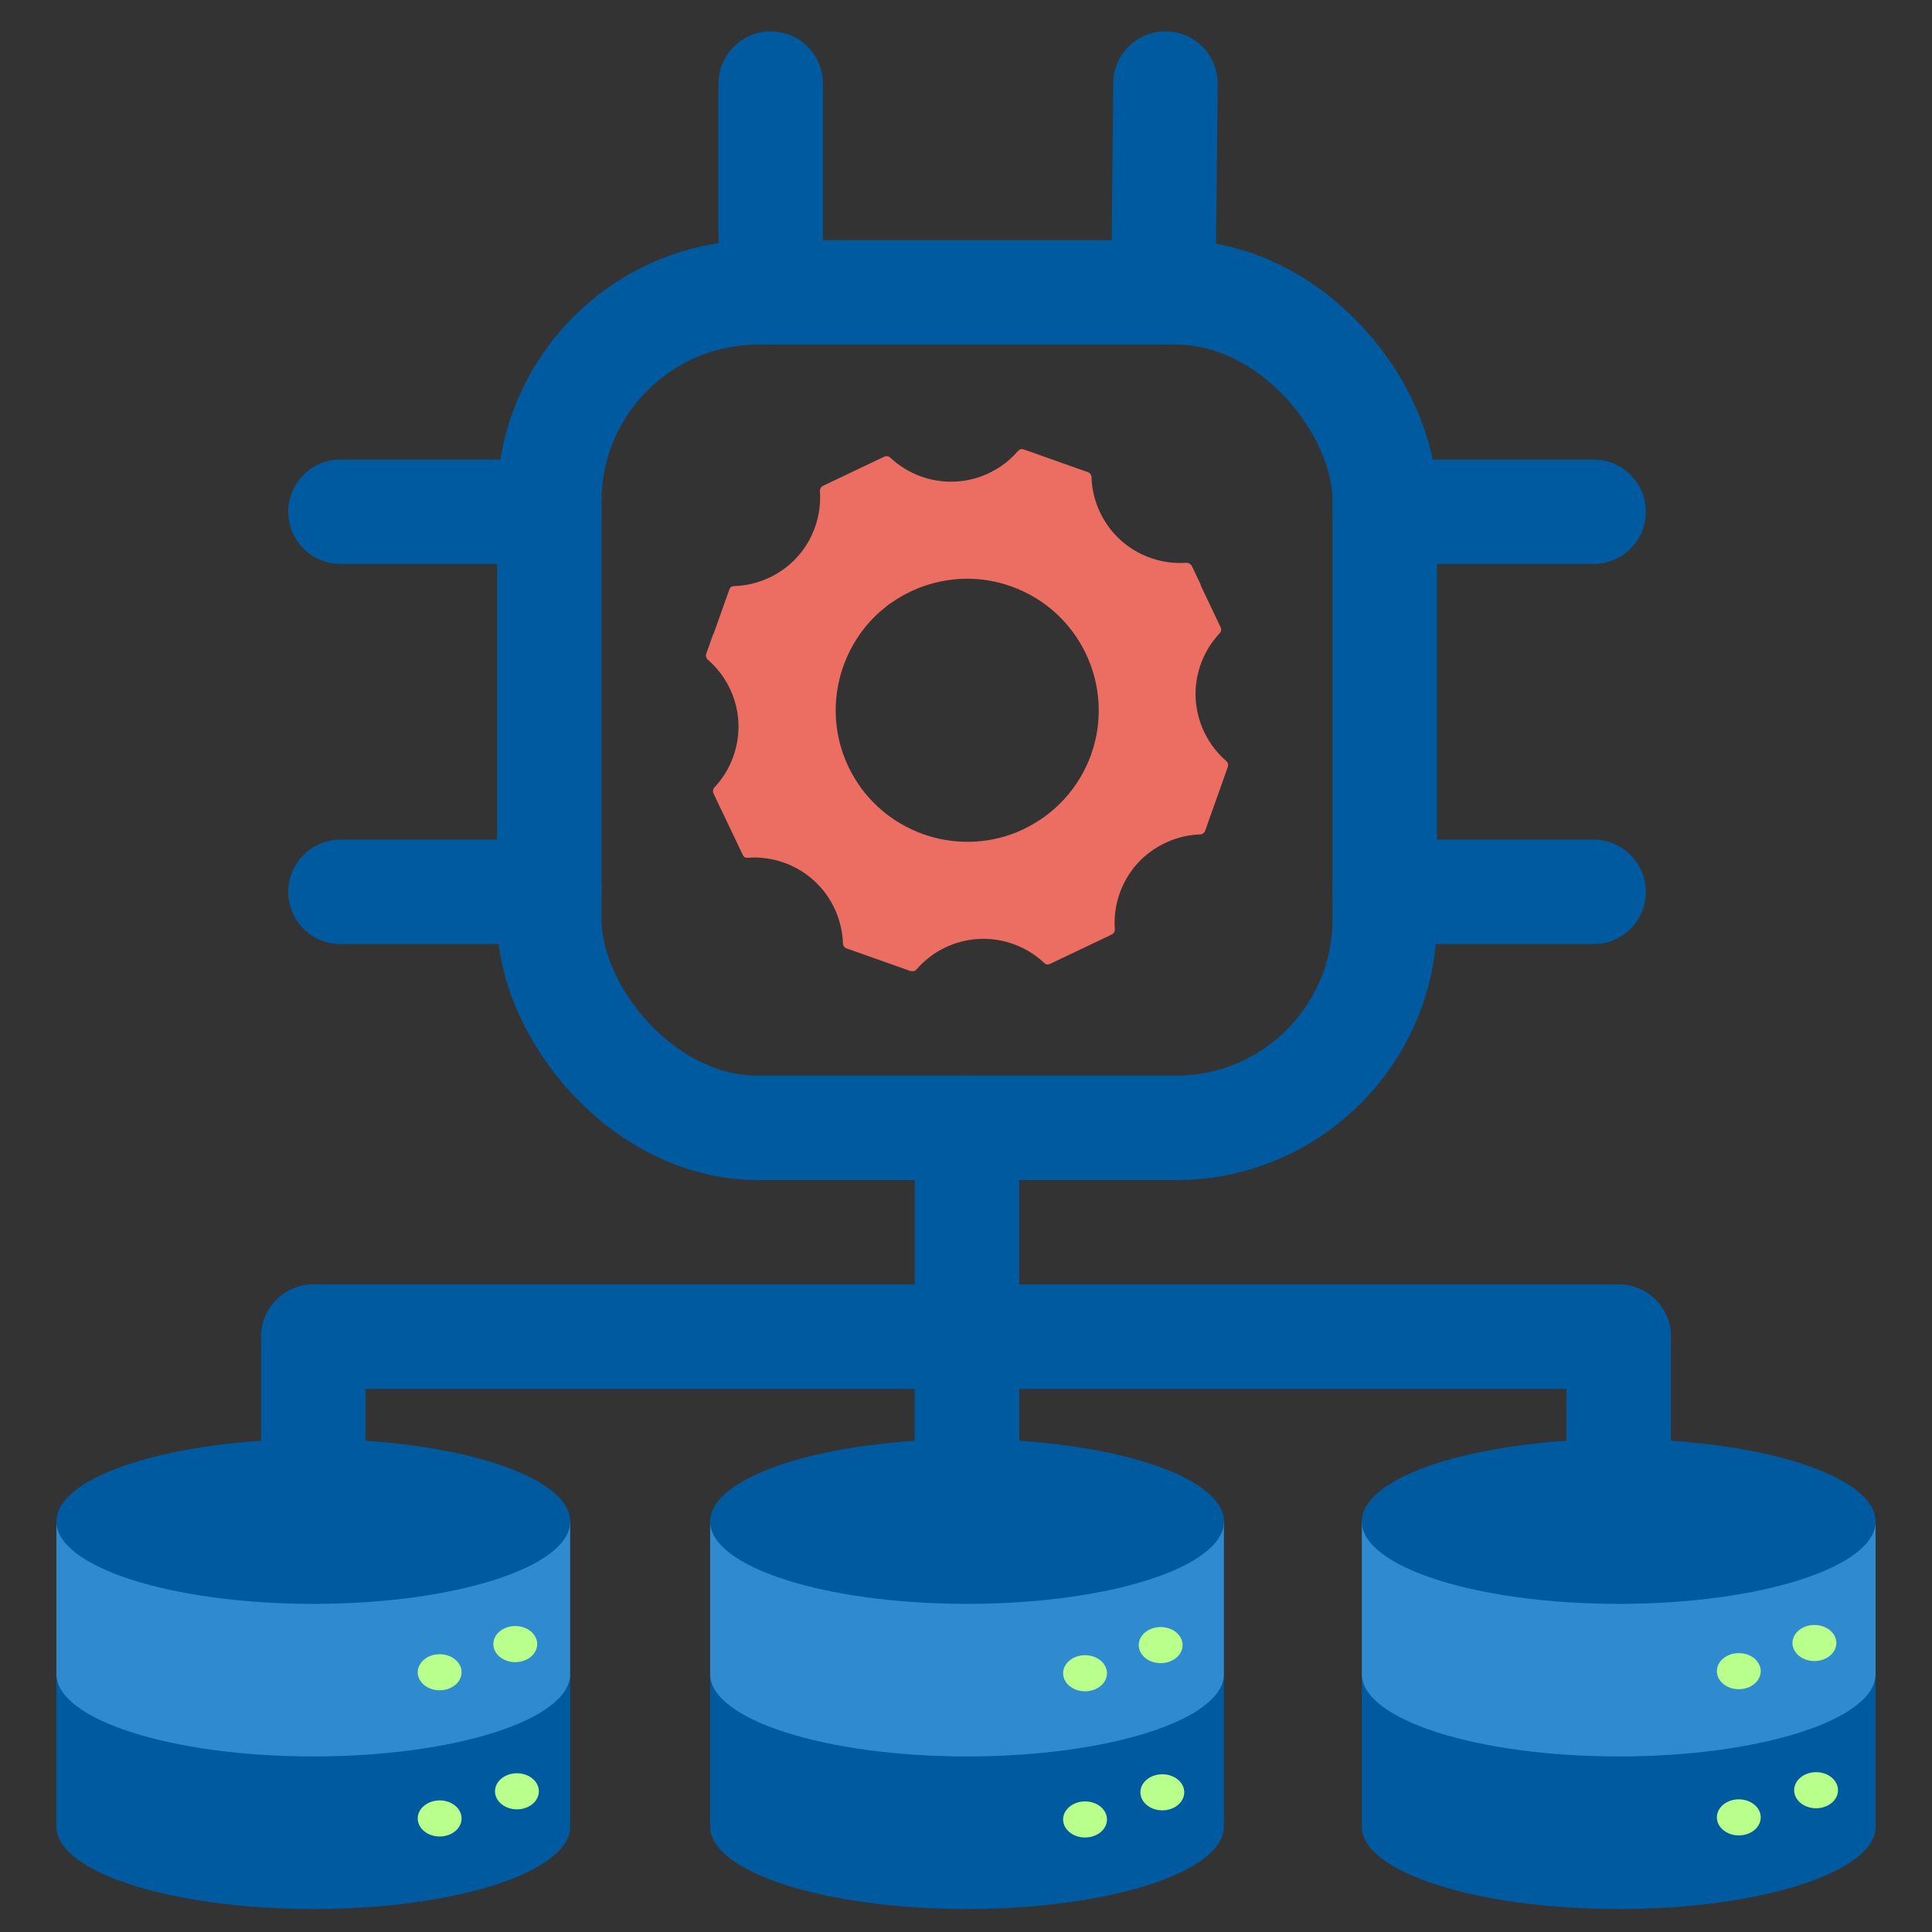 <?xml version="1.0" encoding="UTF-8"?>
<svg width="925" height="925" viewBox="0 0 925 925" fill="none" xmlns="http://www.w3.org/2000/svg">
    <rect x="0" y="0" width="925" height="925" fill="#333333" stroke="none"/>
    <style>
        #crudler-gear {
            animation: rotate-crudler-gear 30s infinite linear;
            transform-origin: 50% 50%;
            transform-box: fill-box;
        }

        @keyframes rotate-crudler-gear {
            from {
                transform: rotate(0deg);
            }
            to {
                transform: rotate(360deg);
            }
        }
    </style>
    <g id="icon-1">
        <g id="Group 1">
            <rect id="Rectangle 1" x="263" y="140" width="400" height="400" rx="100"
                stroke="#005AA0" stroke-width="50" />
            <path id="Line 1" d="M463 540V690" stroke="#005AA0" stroke-width="50"
                stroke-linecap="round" />
            <path id="Line 2" d="M150 640H775" stroke="#005AA0" stroke-width="50"
                stroke-linecap="round" />
            <path id="Line 3" d="M150 740V640" stroke="#005AA0" stroke-width="50"
                stroke-linecap="round" />
            <path id="Line 9" d="M663 245H763" stroke="#005AA0" stroke-width="50"
                stroke-linecap="round" />
            <path id="Line 10" d="M663 427H713H763" stroke="#005AA0" stroke-width="50"
                stroke-linecap="round" />
            <path id="Line 11" d="M163 427H263" stroke="#005AA0" stroke-width="50"
                stroke-linecap="round" />
            <path id="Line 8" d="M163 245H263" stroke="#005AA0" stroke-width="50"
                stroke-linecap="round" />
            <path id="Line 7" d="M557 140L558 40" stroke="#005AA0" stroke-width="50"
                stroke-linecap="round" />
            <path id="Line 6" d="M369 140V40" stroke="#005AA0" stroke-width="50"
                stroke-linecap="round" />
            <path id="Line 5" d="M463 740V640" stroke="#005AA0" stroke-width="50"
                stroke-linecap="round" />
            <path id="Line 4" d="M775 740V640" stroke="#005AA0" stroke-width="50"
                stroke-linecap="round" />
        </g>
        <path id="crudler-gear"
            d="M587.097 364.352C578.394 356.823 573.066 345.936 572.456 334.467C571.853 322.972 576.061 311.563 583.942 303.198C584.679 302.424 584.85 301.249 584.404 300.305L574.826 280.177C574.874 280.14 574.923 280.091 574.971 280.08L570.622 270.955C570.458 270.601 570.172 270.387 569.874 270.167C569.848 270.13 569.807 270.089 569.758 270.052C569.624 269.943 569.509 269.839 569.361 269.766C569.021 269.609 568.673 269.505 568.363 269.528C568.236 269.516 568.137 269.468 568.054 269.454C556.579 270.276 545.1 266.337 536.586 258.641C528.043 250.94 522.915 239.926 522.58 228.432C522.555 227.397 521.843 226.411 520.82 226.051L490.272 215.215C488.591 214.619 487.928 215.393 487.415 215.951C487.403 215.963 487.403 215.963 487.403 215.988C487.355 216 487.318 216.014 487.267 216.048C484.447 219.306 481.165 222.1 477.536 224.329C477.299 224.481 477.056 224.603 476.807 224.744C475.88 225.303 474.931 225.816 473.949 226.303C468.847 228.792 463.244 230.29 457.481 230.565C446.021 231.191 434.62 226.984 426.226 219.108C425.466 218.394 424.309 218.212 423.335 218.658L394.059 232.586C393.084 233.061 392.486 234.096 392.56 235.119C393.389 246.601 389.467 258.096 381.776 266.6C374.103 275.155 363.019 280.274 351.514 280.602C350.796 280.662 349.761 280.662 349.159 282.357L341.65 303.459C341.627 303.459 341.564 303.459 341.527 303.433L338.137 312.967C337.79 313.967 338.123 315.131 338.908 315.854C347.599 323.379 352.939 334.266 353.524 345.723C354.108 357.224 349.944 368.633 342.052 376.999C341.338 377.761 341.155 378.941 341.601 379.892L355.559 409.182C356.33 410.803 357.33 410.717 358.104 410.674C369.479 409.828 381.051 413.765 389.571 421.498C398.129 429.169 403.212 440.192 403.589 451.684C403.614 452.732 404.314 453.693 405.307 454.072L435.856 464.885C436.056 464.956 436.239 464.91 436.44 464.91C437.816 465.238 438.438 464.603 438.877 464.058C440.796 461.853 442.914 459.844 445.235 458.092C445.351 458.018 445.462 457.946 445.545 457.87C446.545 457.092 447.591 456.408 448.637 455.753C449.437 455.265 450.289 454.815 451.123 454.388C451.506 454.169 451.908 453.952 452.317 453.755C457.384 451.296 462.944 449.835 468.63 449.544C480.068 448.92 491.542 453.123 499.927 461.015C500.463 461.488 501.192 462.209 502.818 461.451L532.101 447.521C532.142 447.509 532.154 447.498 532.179 447.484L532.251 447.447C533.251 446.971 533.81 445.972 533.75 444.9C532.916 433.429 536.856 421.96 544.559 413.419C549.04 408.48 554.662 404.707 560.824 402.32C561.122 402.211 561.457 402.059 561.776 401.948C562.3 401.758 562.848 401.625 563.383 401.435C564.266 401.16 565.169 400.888 566.04 400.65C566.19 400.625 566.301 400.602 566.453 400.565C569.107 399.962 571.848 399.579 574.609 399.505C575.68 399.452 576.618 398.791 576.99 397.745L587.855 367.195C588.206 366.186 587.908 365.08 587.097 364.352ZM522.428 361.187C516.515 377.784 504.315 390.375 489.461 397.26C487.757 398.046 486.045 398.794 484.311 399.403C484.262 399.417 484.214 399.44 484.165 399.452C454.13 410.087 420.219 396.498 406.213 367.112C394.168 341.784 400.586 312.312 420.009 294.047C420.143 293.932 420.27 293.765 420.422 293.645C421.33 292.798 422.328 292.013 423.314 291.216C424.032 290.639 424.683 290.03 425.42 289.494C425.707 289.281 426.042 289.092 426.34 288.873C442.544 277.335 463.944 273.559 484.103 280.726C516.866 292.348 534.055 328.422 522.428 361.187Z"
            fill="#EC6E62" />
        <g id="Database">
            <g id="Database_2">
                <path id="Vector"
                    d="M897.995 874.549C897.995 896.337 842.927 914 774.998 914C707.068 914 652 896.337 652 874.549V801.499H897.994V874.549L897.995 874.549Z"
                    fill="#005AA0" />
                <path id="Vector_2"
                    d="M897.995 801.499C897.995 823.287 842.927 840.95 774.998 840.95C707.068 840.95 652 823.287 652 801.499V728.451H897.994V801.499H897.995Z"
                    fill="#2F8AD0" />
                <path id="Vector_3"
                    d="M775 767.899C842.931 767.899 898 750.237 898 728.45C898 706.662 842.931 689 775 689C707.069 689 652 706.662 652 728.45C652 750.237 707.069 767.899 775 767.899Z"
                    fill="#005AA0" />
                <g id="Lights">
                    <path id="Vector_4"
                        d="M832.499 808.755C838.298 808.755 842.999 804.887 842.999 800.117C842.999 795.347 838.298 791.479 832.499 791.479C826.701 791.479 822 795.347 822 800.117C822 804.887 826.701 808.755 832.499 808.755Z"
                        fill="#B9FF8C" />
                    <path id="Vector_5"
                        d="M868.702 795.275C874.5 795.275 879.201 791.408 879.201 786.638C879.201 781.867 874.5 778 868.702 778C862.903 778 858.202 781.867 858.202 786.638C858.202 791.408 862.903 795.275 868.702 795.275Z"
                        fill="#B9FF8C" />
                    <path id="Vector_6"
                        d="M832.499 878.755C838.298 878.755 842.999 874.887 842.999 870.117C842.999 865.347 838.298 861.479 832.499 861.479C826.701 861.479 822 865.347 822 870.117C822 874.887 826.701 878.755 832.499 878.755Z"
                        fill="#B9FF8C" />
                    <path id="Vector_7"
                        d="M869.499 865.755C875.298 865.755 879.999 861.887 879.999 857.117C879.999 852.347 875.298 848.479 869.499 848.479C863.701 848.479 859 852.347 859 857.117C859 861.887 863.701 865.755 869.499 865.755Z"
                        fill="#B9FF8C" />
                </g>
            </g>
            <g id="Database_3">
                <path id="Vector_8"
                    d="M585.995 874.549C585.995 896.337 530.927 914 462.998 914C395.068 914 340 896.337 340 874.549V801.499H585.994V874.549L585.995 874.549Z"
                    fill="#005AA0" />
                <path id="Vector_9"
                    d="M585.995 801.499C585.995 823.287 530.927 840.95 462.998 840.95C395.068 840.95 340 823.287 340 801.499V728.451H585.994V801.499H585.995Z"
                    fill="#2F8AD0" />
                <path id="Vector_10"
                    d="M463 767.899C530.931 767.899 586 750.237 586 728.45C586 706.662 530.931 689 463 689C395.069 689 340 706.662 340 728.45C340 750.237 395.069 767.899 463 767.899Z"
                    fill="#005AA0" />
                <g id="Lights_2">
                    <path id="Vector_11"
                        d="M519.499 809.755C525.298 809.755 529.999 805.887 529.999 801.117C529.999 796.347 525.298 792.479 519.499 792.479C513.701 792.479 509 796.347 509 801.117C509 805.887 513.701 809.755 519.499 809.755Z"
                        fill="#B9FF8C" />
                    <path id="Vector_12"
                        d="M555.702 796.275C561.5 796.275 566.201 792.408 566.201 787.638C566.201 782.867 561.5 779 555.702 779C549.903 779 545.202 782.867 545.202 787.638C545.202 792.408 549.903 796.275 555.702 796.275Z"
                        fill="#B9FF8C" />
                    <path id="Vector_13"
                        d="M519.499 879.755C525.298 879.755 529.999 875.887 529.999 871.117C529.999 866.347 525.298 862.479 519.499 862.479C513.701 862.479 509 866.347 509 871.117C509 875.887 513.701 879.755 519.499 879.755Z"
                        fill="#B9FF8C" />
                    <path id="Vector_14"
                        d="M556.499 866.755C562.298 866.755 566.999 862.887 566.999 858.117C566.999 853.347 562.298 849.479 556.499 849.479C550.701 849.479 546 853.347 546 858.117C546 862.887 550.701 866.755 556.499 866.755Z"
                        fill="#B9FF8C" />
                </g>
            </g>
            <g id="Database_4">
                <path id="Vector_15"
                    d="M272.995 874.549C272.995 896.337 217.927 914 149.998 914C82.068 914 27 896.337 27 874.549V801.499H272.994V874.549L272.995 874.549Z"
                    fill="#005AA0" />
                <path id="Vector_16"
                    d="M272.995 801.499C272.995 823.287 217.927 840.95 149.998 840.95C82.068 840.95 27 823.287 27 801.499V728.451H272.994V801.499H272.995Z"
                    fill="#2F8AD0" />
                <path id="Vector_17"
                    d="M150 767.899C217.931 767.899 273 750.237 273 728.45C273 706.662 217.931 689 150 689C82.069 689 27 706.662 27 728.45C27 750.237 82.069 767.899 150 767.899Z"
                    fill="#005AA0" />
                <g id="Lights_3">
                    <path id="Vector_18"
                        d="M210.499 809.275C216.298 809.275 220.999 805.408 220.999 800.638C220.999 795.867 216.298 792 210.499 792C204.701 792 200 795.867 200 800.638C200 805.408 204.701 809.275 210.499 809.275Z"
                        fill="#B9FF8C" />
                    <path id="Vector_19"
                        d="M246.702 795.796C252.5 795.796 257.201 791.929 257.201 787.158C257.201 782.388 252.5 778.521 246.702 778.521C240.903 778.521 236.202 782.388 236.202 787.158C236.202 791.929 240.903 795.796 246.702 795.796Z"
                        fill="#B9FF8C" />
                    <path id="Vector_20"
                        d="M210.499 879.275C216.298 879.275 220.999 875.408 220.999 870.638C220.999 865.867 216.298 862 210.499 862C204.701 862 200 865.867 200 870.638C200 875.408 204.701 879.275 210.499 879.275Z"
                        fill="#B9FF8C" />
                    <path id="Vector_21"
                        d="M247.499 866.275C253.298 866.275 257.999 862.408 257.999 857.638C257.999 852.867 253.298 849 247.499 849C241.701 849 237 852.867 237 857.638C237 862.408 241.701 866.275 247.499 866.275Z"
                        fill="#B9FF8C" />
                </g>
            </g>
        </g>
    </g>
</svg>